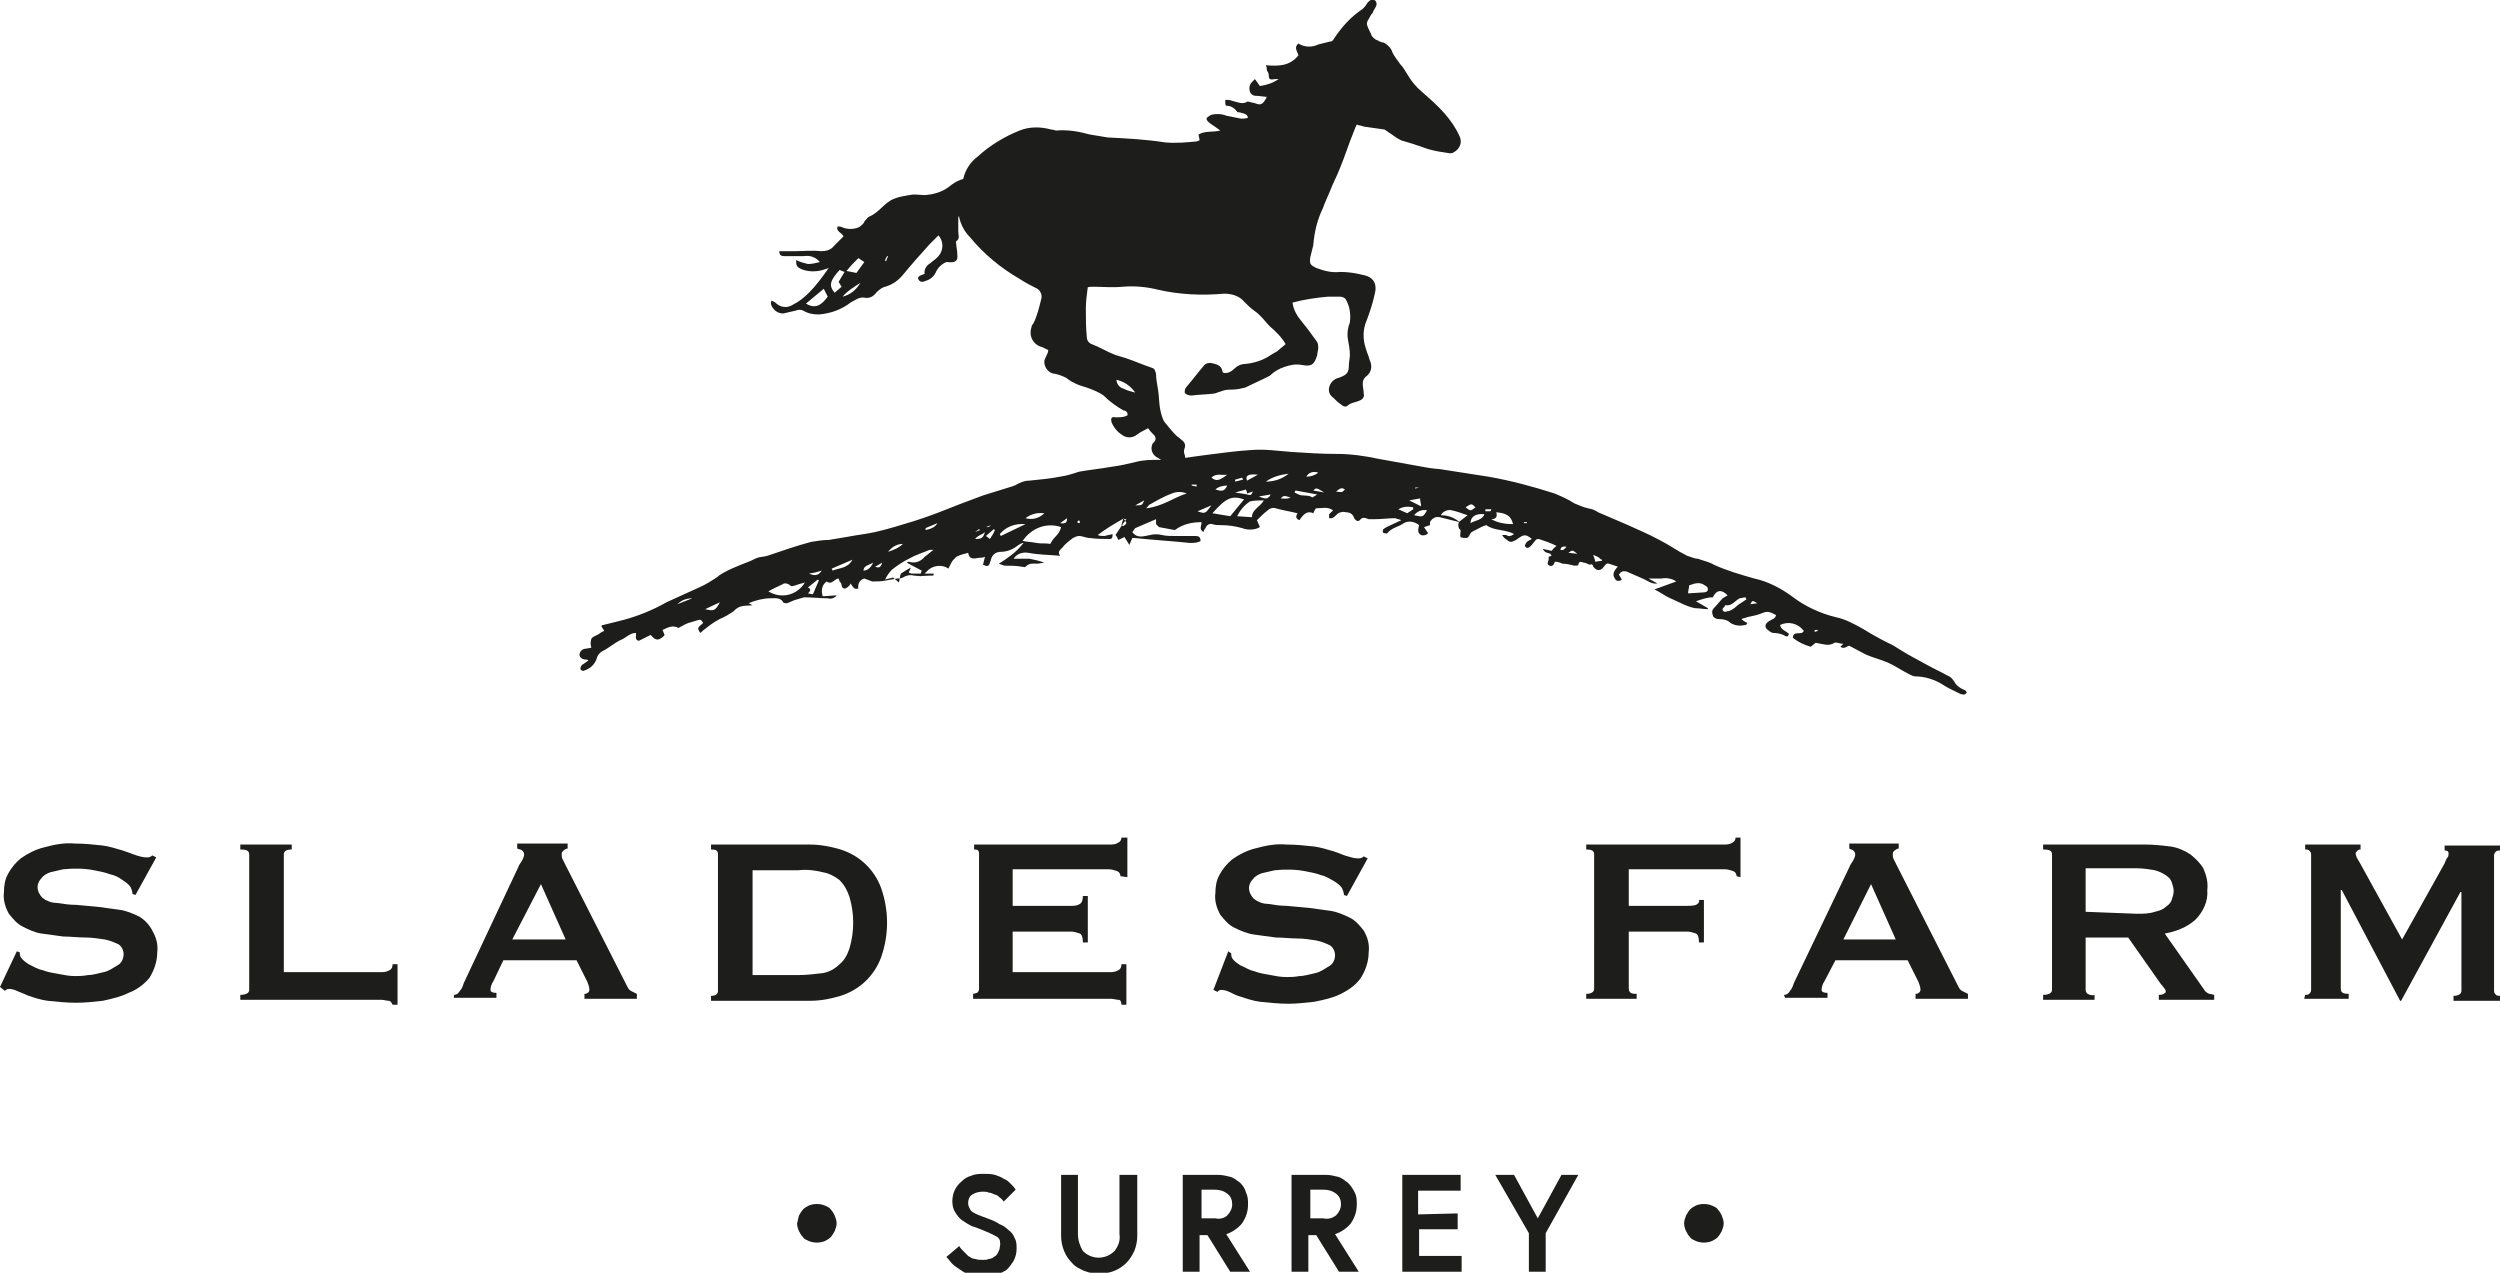 <?xml version="1.0" encoding="UTF-8"?> <!-- Generator: Adobe Illustrator 24.0.1, SVG Export Plug-In . SVG Version: 6.00 Build 0) --> <svg xmlns="http://www.w3.org/2000/svg" xmlns:xlink="http://www.w3.org/1999/xlink" id="Layer_1" x="0px" y="0px" viewBox="0 0 252.8 128.7" style="enable-background:new 0 0 252.8 128.7;" xml:space="preserve"> <style type="text/css"> .st0{fill:#1D1D1B;} </style> <title>logo-reversed</title> <path class="st0" d="M80.8,122.9c0.1-0.2,0.3-0.5,0.4-0.6c0.2-0.2,0.4-0.3,0.6-0.4c0.5-0.2,1.1-0.2,1.6,0c0.2,0.1,0.5,0.2,0.6,0.4 c0.2,0.2,0.3,0.4,0.4,0.6c0.1,0.3,0.2,0.5,0.2,0.8c0,0.3-0.1,0.5-0.2,0.8c-0.1,0.2-0.3,0.5-0.4,0.6c-0.2,0.2-0.4,0.3-0.6,0.4 c-0.5,0.2-1.1,0.2-1.6,0c-0.2-0.1-0.5-0.2-0.6-0.4c-0.2-0.2-0.3-0.4-0.4-0.6c-0.1-0.2-0.2-0.5-0.2-0.8 C80.7,123.4,80.7,123.2,80.8,122.9z"></path> <path class="st0" d="M101.1,125.4c-0.1-0.2-0.2-0.3-0.4-0.4c-0.2-0.1-0.4-0.2-0.6-0.3l-0.7-0.3c-0.3-0.1-0.7-0.3-1.1-0.4 c-0.4-0.2-0.7-0.4-1-0.6c-0.3-0.2-0.5-0.5-0.7-0.8c-0.2-0.3-0.3-0.7-0.3-1.1c0-0.8,0.3-1.5,0.9-2c0.3-0.3,0.6-0.5,1-0.6 c0.4-0.2,0.9-0.2,1.3-0.2c0.4,0,0.7,0,1.1,0.1c0.3,0.1,0.6,0.2,0.9,0.4c0.3,0.1,0.5,0.3,0.7,0.5c0.2,0.2,0.4,0.4,0.5,0.6l-1.2,1.2 c-0.1-0.1-0.2-0.3-0.4-0.4c-0.1-0.1-0.3-0.3-0.5-0.3c-0.2-0.1-0.4-0.2-0.6-0.2c-0.2-0.1-0.4-0.1-0.6-0.1c-0.4,0-0.8,0.1-1.1,0.3 c-0.3,0.2-0.4,0.5-0.4,0.9c0,0.2,0.1,0.4,0.2,0.6c0.1,0.2,0.3,0.3,0.5,0.4c0.2,0.1,0.4,0.2,0.7,0.3l0.8,0.3c0.3,0.1,0.7,0.3,1,0.5 c0.3,0.1,0.6,0.3,0.9,0.6c0.3,0.2,0.5,0.5,0.6,0.8c0.2,0.3,0.2,0.7,0.2,1.1c0,0.4-0.1,0.8-0.3,1.2c-0.2,0.3-0.4,0.6-0.7,0.9 c-0.3,0.2-0.7,0.4-1.1,0.5c-0.4,0.1-0.8,0.2-1.3,0.2c-0.4,0-0.9,0-1.3-0.2c-0.4-0.1-0.7-0.3-1-0.5c-0.3-0.2-0.6-0.4-0.8-0.6 c-0.2-0.2-0.4-0.5-0.6-0.7l1.3-1.1c0.1,0.2,0.3,0.4,0.4,0.5c0.2,0.2,0.3,0.3,0.5,0.5c0.2,0.1,0.4,0.3,0.7,0.3 c0.3,0.1,0.5,0.1,0.8,0.1c0.2,0,0.4,0,0.6-0.1c0.2,0,0.4-0.1,0.5-0.2c0.2-0.1,0.3-0.2,0.4-0.4c0.1-0.2,0.2-0.4,0.2-0.6 C101.2,125.8,101.1,125.6,101.1,125.4z"></path> <path class="st0" d="M115,118.8v6.2c0,0.5-0.1,1-0.3,1.5c-0.2,0.4-0.4,0.8-0.8,1.2c-0.3,0.3-0.7,0.6-1.2,0.8c-1,0.4-2.1,0.4-3.1,0 c-0.4-0.2-0.9-0.4-1.2-0.8c-0.3-0.3-0.6-0.7-0.8-1.2c-0.2-0.5-0.3-1-0.3-1.5v-6.2h1.7v6c0,0.6,0.2,1.2,0.5,1.7 c0.9,0.9,2.3,0.9,3.2,0c0.4-0.5,0.6-1.1,0.5-1.7v-6L115,118.8z"></path> <path class="st0" d="M123.1,118.8c0.5,0,0.9,0.1,1.3,0.2c0.4,0.1,0.7,0.4,1,0.6c0.3,0.3,0.5,0.6,0.6,1c0.2,0.4,0.2,0.8,0.2,1.2 c0,0.7-0.2,1.3-0.6,1.9c-0.4,0.5-1,0.9-1.6,1.1l2.4,3.8h-2l-2.3-3.7h-0.8v3.7h-1.7v-9.8L123.1,118.8z M124.1,122.9 c0.3-0.3,0.5-0.7,0.5-1.1c0-0.4-0.1-0.8-0.5-1.1c-0.4-0.3-0.8-0.4-1.3-0.4h-1.3v2.9h1.4C123.3,123.3,123.8,123.2,124.1,122.9z"></path> <path class="st0" d="M134,118.8c0.5,0,0.9,0.1,1.3,0.2c0.4,0.1,0.7,0.4,1,0.6c0.3,0.3,0.5,0.6,0.7,1c0.2,0.4,0.2,0.8,0.2,1.2 c0,0.7-0.2,1.3-0.6,1.9c-0.4,0.5-1,0.9-1.6,1.1l2.4,3.8h-2l-2.3-3.7h-0.8v3.7h-1.7v-9.8L134,118.8z M135.1,122.9 c0.3-0.3,0.5-0.7,0.5-1.1c0-0.4-0.1-0.8-0.5-1.1c-0.4-0.3-0.8-0.4-1.3-0.4h-1.3v2.9h1.3C134.3,123.3,134.7,123.2,135.1,122.9 L135.1,122.9z"></path> <path class="st0" d="M147.4,122.7v1.6h-3.9v2.7h4.3v1.6h-6v-9.8h5.9v1.6h-4.3v2.4L147.4,122.7z"></path> <path class="st0" d="M154.6,128.6v-3.9l-3.4-5.9h1.9l2.4,4.4l2.4-4.4h1.7l-3.3,5.9v3.9L154.6,128.6z"></path> <path class="st0" d="M170.5,122.9c0.1-0.2,0.3-0.5,0.4-0.6c0.2-0.2,0.4-0.3,0.6-0.4c0.5-0.2,1.1-0.2,1.6,0c0.2,0.1,0.5,0.2,0.6,0.4 c0.2,0.2,0.3,0.4,0.4,0.6c0.1,0.3,0.2,0.5,0.2,0.8c0,0.3-0.1,0.5-0.2,0.8c-0.1,0.2-0.3,0.5-0.4,0.6c-0.2,0.2-0.4,0.3-0.6,0.4 c-0.5,0.2-1.1,0.2-1.6,0c-0.2-0.1-0.5-0.2-0.6-0.4c-0.2-0.2-0.3-0.4-0.4-0.6c-0.1-0.2-0.2-0.5-0.2-0.8 C170.3,123.4,170.4,123.2,170.5,122.9z"></path> <path class="st0" d="M1.7,96.2L2,96.3c0,0.2,0,0.3,0.1,0.5c0.2,0.3,0.5,0.5,0.8,0.7c0.4,0.2,0.9,0.5,1.4,0.6 c0.5,0.2,1.1,0.3,1.7,0.4c0.5,0.1,1,0.2,1.6,0.2c0.3,0,0.8,0,1.3-0.1c0.5,0,1.1-0.2,1.6-0.3c0.5-0.1,0.9-0.4,1.4-0.7 c0.4-0.2,0.6-0.7,0.6-1.1c0-0.4-0.2-0.8-0.5-1c-0.4-0.2-0.9-0.4-1.4-0.5c-0.7-0.1-1.3-0.2-2-0.2c-0.7,0-1.5-0.1-2.2-0.1 c-0.8-0.1-1.5-0.2-2.2-0.3c-0.7-0.1-1.3-0.4-1.9-0.7c-0.6-0.3-1-0.8-1.4-1.3c-0.4-0.7-0.6-1.5-0.5-2.2c0-0.6,0.1-1.3,0.4-1.8 c0.3-0.6,0.8-1.2,1.3-1.6c0.7-0.5,1.5-0.9,2.3-1.1c1.1-0.3,2.1-0.5,3.2-0.4c0.9,0,1.9,0.1,2.8,0.2c0.7,0.1,1.3,0.3,2,0.5 c0.6,0.2,1.1,0.4,1.4,0.5c0.3,0.1,0.7,0.2,1,0.2c0.2,0,0.4,0,0.6-0.2l0.4,0.2l-2.1,3.8l-0.3-0.1c0-0.2-0.1-0.5-0.2-0.7 c-0.2-0.3-0.5-0.5-0.8-0.7c-0.4-0.3-0.8-0.5-1.3-0.6c-0.5-0.2-1.1-0.3-1.6-0.4c-1-0.2-2.1-0.2-3.1-0.1c-0.4,0.1-0.9,0.2-1.3,0.3 c-0.3,0.1-0.7,0.3-0.9,0.6c-0.2,0.2-0.4,0.5-0.4,0.9c0,0.4,0.2,0.8,0.5,1.1c0.4,0.3,0.9,0.5,1.4,0.5c0.7,0.1,1.3,0.2,2,0.2l2.2,0.2 c0.7,0.1,1.5,0.2,2.2,0.3c0.7,0.1,1.4,0.4,2,0.7c0.5,0.3,1,0.8,1.3,1.4c0.4,0.7,0.6,1.4,0.5,2.2c0,0.9-0.3,1.8-0.8,2.6 c-0.6,0.7-1.3,1.2-2.1,1.5c-0.8,0.4-1.7,0.6-2.6,0.8c-0.9,0.1-1.8,0.2-2.7,0.2c-1,0-1.9-0.1-2.9-0.2c-0.7-0.1-1.3-0.3-1.9-0.5 c-0.5-0.2-0.9-0.4-1.2-0.5c-0.2-0.1-0.5-0.2-0.8-0.2c-0.2,0-0.3,0.1-0.4,0.2L0,99.8L1.7,96.2z"></path> <path class="st0" d="M39.3,101.2c-0.2,0-0.5-0.1-0.7-0.1H24.3v-0.5c0.6,0,0.9-0.2,0.9-0.5V86.4c0-0.4-0.3-0.5-0.9-0.5v-0.5h5.2v0.5 c-0.6,0-0.8,0.2-0.8,0.5v11.9h10c0.3,0,0.5-0.1,0.7-0.2c0.2-0.1,0.3-0.3,0.3-0.6h0.5v4.1h-0.5C39.6,101.4,39.5,101.2,39.3,101.2z"></path> <path class="st0" d="M45.9,100.6c0.3,0,0.5-0.2,0.6-0.4c0.2-0.2,0.3-0.5,0.4-0.8l5.5-11.7c0.1-0.3,0.3-0.5,0.4-0.7 c0.1-0.2,0.2-0.4,0.2-0.6c0-0.2-0.1-0.3-0.2-0.4c-0.1-0.1-0.3-0.1-0.5-0.2v-0.5h5.1v0.5c-0.1,0-0.3,0.1-0.4,0.2 c-0.2,0.1-0.2,0.3-0.2,0.4c0,0.2,0,0.3,0.1,0.5c0.1,0.2,0.2,0.4,0.3,0.6l6.2,12.2c0.1,0.2,0.2,0.4,0.4,0.5c0.2,0.1,0.4,0.2,0.6,0.3 v0.5h-5.3v-0.5c0.1,0,0.2,0,0.3-0.1c0.1,0,0.2-0.2,0.2-0.3c0-0.3-0.1-0.5-0.2-0.8l-1.1-2.2h-7.4l-1,2.1c-0.2,0.3-0.3,0.6-0.3,0.9 c0,0.2,0.2,0.3,0.6,0.3v0.5h-4.3V100.6z M57.2,95l-2.5-5.6L51.8,95H57.2z"></path> <path class="st0" d="M81.9,85.4c1,0,2.1,0.2,3.1,0.5c1.9,0.6,3.4,2,4.1,3.9c0.8,2.3,0.8,4.7,0,7c-0.7,1.9-2.2,3.3-4.1,3.9 c-1,0.3-2,0.5-3.1,0.5h-10v-0.5c0.5,0,0.7-0.2,0.7-0.5V86.4c0-0.4-0.2-0.5-0.7-0.5v-0.5H81.9z M80.7,98.6c0.8,0,1.7-0.1,2.5-0.2 c0.6-0.1,1.2-0.4,1.7-0.9c0.5-0.4,0.8-1,1-1.6c0.5-1.7,0.5-3.5,0-5.2c-0.2-0.6-0.5-1.2-1-1.7c-0.5-0.4-1.1-0.7-1.7-0.8 c-0.8-0.2-1.6-0.3-2.5-0.2h-4.6v10.6H80.7z"></path> <path class="st0" d="M113.3,88.6c0-0.2-0.1-0.4-0.3-0.5c-0.3-0.1-0.6-0.2-0.9-0.2h-9.7v3.7h5.9c0.3,0,0.6,0,0.9-0.2 c0.2-0.1,0.3-0.4,0.3-0.8h0.5v4.7h-0.5c0-0.5-0.1-0.8-0.3-0.9c-0.3-0.1-0.6-0.2-0.9-0.2h-5.9v4.1h10c0.3,0,0.5-0.1,0.7-0.2 c0.2-0.1,0.3-0.3,0.3-0.6h0.5v4.1h-0.5c0-0.3-0.1-0.5-0.3-0.5c-0.2,0-0.5-0.1-0.7-0.1h-14v-0.5c0.1,0,0.3-0.1,0.4-0.1 c0.1-0.1,0.2-0.2,0.2-0.4V86.4c0-0.2,0-0.3-0.1-0.4c-0.1-0.1-0.2-0.1-0.4-0.1v-0.5h13.7c0.3,0,0.6,0,0.9-0.2 c0.2-0.1,0.3-0.3,0.3-0.5h0.6v4L113.3,88.6z"></path> <path class="st0" d="M124.2,96.2l0.3,0.2c0,0.2,0,0.3,0.1,0.5c0.2,0.3,0.5,0.5,0.8,0.7c0.5,0.2,0.9,0.5,1.4,0.6 c0.5,0.2,1.1,0.3,1.7,0.4c0.5,0.1,1,0.2,1.6,0.2c0.3,0,0.8,0,1.3-0.1c0.5,0,1.1-0.2,1.6-0.3c0.5-0.1,0.9-0.4,1.4-0.7 c0.4-0.2,0.6-0.7,0.6-1.1c0-0.4-0.2-0.8-0.5-1c-0.4-0.2-0.9-0.4-1.4-0.5c-0.6-0.1-1.3-0.2-1.9-0.2c-0.7,0-1.5-0.1-2.2-0.1 c-0.8-0.1-1.5-0.2-2.2-0.3c-0.7-0.1-1.4-0.4-2-0.7c-0.6-0.3-1-0.8-1.4-1.3c-0.4-0.7-0.6-1.5-0.5-2.2c0-0.6,0.1-1.3,0.4-1.8 c0.3-0.6,0.8-1.2,1.3-1.6c0.7-0.5,1.5-0.9,2.3-1.1c1.1-0.3,2.1-0.5,3.2-0.4c0.9,0,1.9,0.1,2.8,0.2c0.7,0.1,1.3,0.3,2,0.5 c0.6,0.2,1,0.4,1.4,0.5c0.3,0.1,0.7,0.2,1,0.2c0.2,0,0.4,0,0.6-0.2l0.4,0.2l-2.1,3.8l-0.3-0.1c0-0.2-0.1-0.5-0.2-0.7 c-0.2-0.3-0.5-0.5-0.8-0.7c-0.4-0.2-0.8-0.5-1.3-0.6c-0.5-0.2-1.1-0.3-1.6-0.4c-1-0.2-2.1-0.2-3.1-0.1c-0.4,0.1-0.9,0.2-1.3,0.3 c-0.3,0.1-0.7,0.3-0.9,0.6c-0.2,0.2-0.4,0.5-0.4,0.9c0,0.4,0.2,0.8,0.5,1.1c0.4,0.3,0.9,0.5,1.4,0.5c0.6,0.1,1.3,0.2,1.9,0.2 l2.2,0.2c0.7,0.1,1.5,0.2,2.2,0.3c0.7,0.1,1.4,0.4,2,0.7c0.6,0.3,1,0.8,1.4,1.3c0.4,0.7,0.6,1.4,0.5,2.2c0,0.9-0.3,1.8-0.8,2.6 c-0.5,0.7-1.2,1.2-2,1.6c-0.8,0.4-1.7,0.6-2.7,0.8c-0.9,0.1-1.8,0.2-2.6,0.2c-1,0-1.9-0.1-2.9-0.2c-0.7-0.1-1.3-0.3-1.9-0.5 c-0.4-0.1-0.8-0.3-1.2-0.5c-0.2-0.1-0.5-0.2-0.8-0.2c-0.2,0-0.3,0.1-0.4,0.2l-0.4-0.2L124.2,96.2z"></path> <path class="st0" d="M175.6,88.6c0-0.2-0.1-0.4-0.3-0.5c-0.3-0.1-0.6-0.2-0.9-0.2h-9.7v3.7h5.9c0.3,0,0.6,0,0.9-0.1 c0.2-0.1,0.4-0.3,0.3-0.5h0.5v4.3h-0.5c0-0.5-0.1-0.8-0.3-0.9c-0.3-0.1-0.6-0.2-0.9-0.2h-5.9v5.8c0,0.2,0.1,0.3,0.2,0.4 c0.2,0.1,0.4,0.1,0.6,0.1v0.5h-5.1v-0.5c0.5,0,0.8-0.2,0.8-0.5V86.4c0-0.4-0.3-0.5-0.8-0.5v-0.5h13.9c0.3,0,0.6,0,0.9-0.2 c0.2-0.1,0.3-0.3,0.3-0.5h0.5v4L175.6,88.6z"></path> <path class="st0" d="M180.4,100.6c0.3,0,0.5-0.2,0.6-0.4c0.2-0.2,0.3-0.5,0.4-0.8l5.6-11.7c0.1-0.3,0.3-0.5,0.4-0.7 c0.1-0.2,0.2-0.4,0.2-0.6c0-0.2-0.1-0.3-0.2-0.4c-0.1-0.1-0.3-0.1-0.4-0.2v-0.5h5v0.5c-0.1,0-0.3,0.1-0.4,0.2 c-0.2,0.1-0.2,0.3-0.2,0.4c0,0.2,0,0.3,0.1,0.5c0.1,0.2,0.2,0.4,0.3,0.6l6.2,12.2c0.1,0.2,0.2,0.4,0.4,0.5c0.2,0.1,0.4,0.2,0.6,0.3 v0.5h-5.3v-0.5c0.1,0,0.2,0,0.3-0.1c0.1,0,0.2-0.2,0.2-0.3c0-0.3-0.1-0.5-0.2-0.8l-1.1-2.2h-7.3l-1.1,2.1c-0.2,0.3-0.3,0.6-0.3,0.9 c0,0.2,0.2,0.3,0.6,0.3v0.5h-4.3L180.4,100.6z M191.7,95l-2.5-5.6l-2.8,5.6H191.7z"></path> <path class="st0" d="M216.9,85.4c0.9,0,1.8,0.1,2.6,0.2c0.7,0.1,1.4,0.4,2,0.8c0.5,0.4,1,0.9,1.3,1.4c0.3,0.7,0.5,1.4,0.4,2.2 c0.1,1.1-0.4,2.2-1.2,3c-0.9,0.8-2,1.2-3.1,1.4l4,5.7c0.1,0.2,0.3,0.3,0.5,0.4c0.2,0,0.4,0.1,0.5,0.1v0.5h-5.6v-0.5 c0.2,0,0.3,0,0.5-0.1c0.1-0.1,0.2-0.1,0.2-0.2c0-0.1,0-0.2-0.1-0.3c-0.1-0.1-0.2-0.3-0.4-0.5l-3.3-4.7h-4.3v5.3 c0,0.2,0.1,0.3,0.2,0.4c0.2,0.1,0.5,0.2,0.7,0.1v0.5h-5.2v-0.5c0.6,0,0.9-0.2,0.9-0.5V86.4c0-0.4-0.3-0.5-0.9-0.5v-0.5H216.9z M216.1,92.4c0.6,0,1.2,0,1.8-0.2c0.4-0.1,0.8-0.2,1.1-0.5c0.3-0.2,0.5-0.4,0.6-0.7c0.1-0.3,0.2-0.6,0.2-0.9c0-0.3-0.1-0.6-0.2-0.9 c-0.1-0.3-0.3-0.5-0.6-0.7c-0.3-0.2-0.7-0.4-1.1-0.5c-0.6-0.1-1.2-0.2-1.8-0.2h-5.2v4.4L216.1,92.4z"></path> <path class="st0" d="M233.1,100.6c0.2,0,0.3,0,0.4-0.1c0.1-0.1,0.2-0.2,0.2-0.4V86.4c0-0.2-0.1-0.3-0.2-0.4 c-0.1-0.1-0.3-0.1-0.4-0.1v-0.5h5.6v0.5c-0.1,0-0.2,0-0.3,0.1c-0.1,0.1-0.2,0.2-0.2,0.3c0,0.1,0.1,0.3,0.1,0.4l0.3,0.5l4.3,7.8 l4.3-7.7c0.1-0.3,0.2-0.5,0.3-0.6c0.1-0.1,0.1-0.3,0.1-0.4c0-0.2-0.1-0.3-0.4-0.3v-0.5h5.6v0.5c-0.1,0-0.3,0-0.4,0.1 c-0.1,0.1-0.2,0.2-0.2,0.4v13.7c0,0.2,0.1,0.3,0.2,0.4c0.1,0.1,0.3,0.1,0.4,0.1v0.5h-4.7v-0.5c0.5,0,0.8-0.2,0.8-0.5v-10h-0.1l-6,11 h-0.1L236.8,90h-0.1v10c0,0.4,0.3,0.5,0.8,0.5v0.5h-4.5L233.1,100.6z"></path> <path class="st0" d="M110,29c-0.1,0.8-0.2,1.5-0.2,2.2c0,1,0,1.9,0.1,2.9c0,0.3,0.2,0.6,0.5,0.7c0.8,0.3,1.6,0.8,2.4,1.1 c0.3,0.1,0.7,0.2,1,0.3c0.9,0.3,1.8,0.7,2.7,1c0.3,0.1,0.3,0.3,0.4,0.6c0,0.5,0.1,1,0.2,1.6s0.1,1.3,0.2,1.9 c0.1,0.5,0.2,0.9,0.4,1.3c0.4,0.5,0.8,1,1.2,1.4c0.2,0.2,0.4,0.3,0.6,0.5c0.3,0.2,0.4,0.5,0.3,0.8c-0.1,0.2-0.1,0.5,0,0.7 c0.1,0.3,0,0.6-0.2,0.7c-0.4,0.4-1.1,0.5-1.6,0.2l-0.9-0.6c-0.5-0.2-0.8-0.8-0.6-1.3c0-0.1,0.1-0.2,0.2-0.3c0.2-0.2,0.2-0.5,0-0.7 c-0.2-0.2-0.4-0.4-0.6-0.7c-0.4,0.2-0.8,0.4-1.2,0.7c-0.4,0.3-1,0.3-1.4,0c-0.5-0.3-0.9-0.8-1.1-1.3c-0.1-0.4,0-0.6,0.4-0.5 c0.4,0,0.9,0,1.2-0.2c0.1-0.3-0.2-0.5-0.4-0.5c-0.7-0.4-1.4-0.9-2-1.5c-0.4-0.3-0.9-0.5-1.4-0.7c-0.5-0.2-1.1-0.3-1.6-0.6 c-0.3-0.1-0.5-0.3-0.8-0.5c-0.4-0.2-0.7-0.3-1.1-0.4c-0.6,0-1.1-0.6-1.1-1.2c0-0.2,0.1-0.4,0.2-0.6c0.1-0.2,0.2-0.4,0.2-0.6 c-0.2-0.1-0.4-0.2-0.6-0.3c-0.9-0.2-1.4-1.1-1.1-2c0-0.1,0.1-0.3,0.2-0.4c0.4-0.8,0.6-1.7,0.8-2.5c0.1-0.4-0.1-0.8-0.4-1 c-0.6-0.3-1.2-0.6-1.8-1c-1.9-1.1-3.6-2.5-5-4.2c-0.7-0.7-1.1-1.6-1.2-2.6C97,21.7,97,21.8,96.9,22c0,0.5,0,0.9,0,1.4 c0,0.4,0.2,0.7-0.2,1c-0.1,0,0,0.2,0,0.3c0,0.3,0.1,0.6,0.1,1c0.1,0.7-0.2,0.9-1,0.8h-0.1c-0.5,0.2-0.9,0.6-1.1,1.1 c-0.2,0.4-0.6,0.7-1,0.8c-0.2,0.1-0.5,0.2-0.7-0.1s0.1-0.4,0.3-0.5c0.1,0,0.2-0.1,0.3-0.1c-0.1-0.4,0.2-0.9,0.6-1.1 c0.2-0.2,0.4-0.3,0.6-0.5c0.7-0.6,0.8-1.6,0.2-2.3c-0.3,0.3-0.6,0.6-0.9,0.9c-0.9,1-1.8,2-2.7,3.1c-0.5,0.6-1.1,1-1.8,1.2 c-0.4,0.1-0.7,0.4-0.9,0.6c-0.3,0.4-0.7,0.6-1.2,0.5c-0.5-0.1-1,0.3-1.4,0.5c-0.9,0.7-2,1.1-3.2,1.2c-0.6,0-1.1-0.1-1.6-0.4 c-0.2-0.1-0.5-0.1-0.7,0c-0.4,0.1-0.9,0.2-1.3,0.3c-0.4,0-0.8-0.2-1-0.5c-0.2-0.2-0.3-0.5-0.2-0.8c0.2,0.1,0.3,0.1,0.4,0.2 c0.5,0.5,1.2,0.6,1.8,0.2c0.6-0.3,1.1-0.7,1.6-1.2c0.7-0.7,1.3-1.5,2-2.5l-0.6,0.2c-0.7,0.2-1.5,0.2-2.2-0.1 c-0.4-0.2-0.5-0.3-0.5-0.9c0.4,0.2,0.8,0.3,1.2,0.4c0.4,0,0.8-0.1,1.2-0.2c-0.4-0.5-1-0.7-1.6-0.6c-0.7,0-1.3,0-1.9,0 c-0.3,0-0.6,0-0.6-0.5h1.6c0.8,0,1.7-0.1,2.6,0c0.5,0,1-0.1,1.3-0.5c0.3-0.3,0.7-0.7,1-1c-0.2-0.4-0.8-0.5-0.6-1 c0.2,0,0.3,0,0.5,0.1c0.5,0.2,1.1,0.2,1.6,0c0.2-0.1,0.3-0.2,0.4-0.3c0.1-0.1,0.2-0.2,0.2-0.3c0.2-0.2,0.3-0.4,0.5-0.5 c1-0.4,1.5-1.4,2.5-1.8c0.5-0.2,1.1-0.3,1.7-0.4c0.6-0.1,1.2,0.1,1.7,0c0.9-0.1,1.7-0.4,2.4-1c0.4-0.3,0.8-0.5,1.2-0.6 c0.2-0.9,0.7-1.7,1.5-2.3c1.2-1.1,2.7-2,4.2-2.6c1-0.4,2.1-0.4,3.2-0.1c0.2,0,0.4,0.1,0.5,0.1c1.2-0.1,2.3,0.1,3.4,0.4 c0.6,0.1,1.2,0.2,1.8,0.3c2,0.1,3.9,0.2,5.8,0.5c1.1,0.1,2.2,0,3.2-0.1c0.1,0,0.2-0.1,0.3-0.1c0-0.2-0.1-0.4-0.1-0.6 c0.7-0.4,1.4-0.2,2.2-0.4c-0.4-0.3-0.7-0.5-1-0.7s-0.4-0.4-0.4-0.5s0.3-0.3,0.5-0.4c0.5-0.1,1-0.1,1.5,0.1c0.5,0.1,1,0.2,1.5,0.3 c0.2,0,0.5,0,0.7-0.1c-0.1-0.4-0.4-0.4-0.7-0.5s-0.4,0-0.4-0.1c-0.2-0.3-0.6-0.6-1-0.6c-0.2,0-0.2-0.1-0.2-0.6c0.2,0,0.5,0,0.7,0.1 c0.5,0.1,1,0.4,1.5,0.1c0.1-0.1,0.4,0.1,0.7,0.1c0.7,0.3,0.9,0.2,1.3-0.6l-0.9-0.1c-0.3,0-0.6,0-0.8-0.4c-0.1-0.3-0.1-0.7,0.2-1 c0.1-0.1,0.2-0.2,0.3-0.3l0.5,0.7c0.7-0.1,1.3-0.3,1.9-0.7c-0.1,0-0.3,0-0.4,0c-0.5,0.1-0.6,0-0.6-0.4c0-0.2-0.1-0.3-0.2-0.5 c0-0.2,0-0.3-0.1-0.5c1.3,0.1,2.4,0.1,3.3-1c-0.1-0.4-0.5-0.8,0-1.2c0.6,0.4,1.4,0.4,2,0.1c0.4-0.1,0.8-0.2,1.2-0.3 c0.2,0,0.3-0.1,0.4-0.3c0.8-1.2,1.7-2.2,2.9-3c0.1-0.1,0.3-0.3,0.4-0.5c0.1-0.2,0.3-0.3,0.4-0.4c0.2-0.1,0.4,0,0.5,0.1 c0.1,0.1,0.1,0.3,0.1,0.4c-0.1,0.3-0.3,0.5-0.4,0.8c-0.2,0.2-0.3,0.5-0.5,0.8c-0.1,0.2-0.1,0.4,0,0.6c0.1,0.3,0.3,0.6,0.4,0.9 c0.1,0.2,0.3,0.3,0.4,0.4c0.3,0.1,0.5,0.3,0.8,0.3c0.4,0.2,0.8,0.6,0.9,1c0.2,0.4,0.5,0.8,0.8,1.2c0.3,0.3,0.5,0.7,0.7,1 c0.4,0.7,0.9,1.3,1.5,1.8c0.8,0.7,1.6,1.4,2.3,2.2c0.6,0.7,1.1,1.4,1.5,2.3c0.3,0.6,0,1.3-0.6,1.6c-0.1,0.1-0.3,0.1-0.4,0.1 c-0.7-0.1-1.4-0.2-2.1-0.4c-0.4-0.1-0.8-0.3-1.2-0.4c-0.5-0.2-1-0.3-1.6-0.5c-0.4-0.2-0.7-0.4-1.1-0.7c-0.2-0.1-0.4-0.3-0.6-0.4 c-0.7-0.1-1.4-0.2-2.1-0.3c-0.2-0.1-0.5-0.1-0.7-0.2c-0.1,0.2-0.2,0.4-0.3,0.7c-0.5,1.2-0.9,2.5-1.4,3.7c-0.3,0.8-0.7,1.5-1,2.3 c-0.2,0.5-0.4,0.9-0.6,1.4c0,0.1-0.1,0.2-0.1,0.3c-0.6,1.2-0.9,2.5-1,3.8c-0.1,0.4-0.2,0.8-0.3,1.2c-0.1,0.7,0,0.8,0.6,1.1 c0.8,0.3,1.6,0.5,2.4,0.4c0.8,0,1.5,0.1,2.3,0.3c1.1,0.2,1.5,0.9,1.2,2c-0.2,0.9-0.5,1.8-0.8,2.6c-0.4,0.9-0.4,1.9-0.1,2.8 c0.1,0.4,0.3,0.8,0.4,1.2c0.3,0.6,0.2,1.3-0.4,1.7c-0.2,0.2-0.3,0.4-0.3,0.7c0,0.3,0.1,0.7,0.1,1c0.1,0.3-0.1,0.6-0.4,0.7 c0,0,0,0,0,0c-0.4,0.2-0.9,0.2-1.2,0.5c-0.2,0.2-0.5,0.1-0.7-0.1c-0.3-0.2-0.5-0.4-0.8-0.7c-0.3-0.2-0.5-0.6-0.4-1 c0.1-0.5,0.5-0.9,1-1c0.8-0.3,1-0.5,1-1.3c0-0.3,0.1-0.7,0.1-1c0-0.5-0.1-1.1-0.2-1.6c-0.1-0.6,0-1.2,0.2-1.7c0.1-0.8,0-1.6-0.4-2.3 c-0.1-0.2-0.4-0.3-0.6-0.3c-0.4,0-0.8,0-1.2,0c-1.2,0.1-2.5,0.3-3.6,0.6c0.1,0.8,0.5,1.4,1,2c0.5,0.6,1,1.3,1.5,2 c0.1,0.2,0.1,0.4,0.1,0.6c0,0.2-0.1,0.5-0.1,0.7c-0.3,1-0.6,1.2-1.6,1c-0.6-0.1-1.1,0-1.7,0.2c-0.6,0.2-1.1,0.5-1.5,0.9 c-0.2,0.1-0.4,0.2-0.6,0.3c-0.6,0.3-1.3,0.6-1.9,0.9c-0.4,0.1-0.9,0.2-1.3,0.2c-0.3,0-0.6,0-0.9,0.1c-0.3,0.1-0.6,0.2-0.9,0.3 c-0.8,0.1-1.6,0.1-2.3,0.2c-0.3,0-0.6-0.1-0.7-0.3c0-0.2,0-0.4,0.2-0.6c0.6-0.7,1.2-1.5,1.8-2.2c0.1-0.1,0.3-0.2,0.6-0.2 c0.5,0.1,1.1,0.2,1.2,0.8c0,0.1,0.1,0.2,0.1,0.2c0.4,0.1,0.8-0.1,1.1-0.4c0.3-0.3,0.7-0.5,1.2-0.5c0.9-0.1,1.8-0.4,2.5-0.9 c0.3-0.2,0.6-0.3,0.8-0.5c0.2-0.2,0.5-0.4,0.7-0.6c-0.4-0.7-1-1.3-1.6-1.8c-0.3-0.3-0.6-0.7-0.9-1c-0.3-0.3-0.4-0.4-0.7-0.6 s-0.7-0.6-1-0.9c-0.5-0.6-1.3-0.8-2-0.8c-2.3,0.2-4.5,0.1-6.7-0.4c-1.2-0.3-2.4-0.4-3.6-0.3c-1,0.1-2,0-3,0c-0.2,0-0.4,0-0.6,0.1 M83.7,30l-0.4-0.8l-1.8,1.5C82.5,31.3,83.1,30.8,83.7,30 M84.9,27.3c-1,1.1-1.1,1.6-0.5,2.3l0.7-0.6l-0.3-0.5 c0.2-0.3,0.4-0.7,0.6-1L84.9,27.3 M86.8,26.1c-0.4,0.4-0.8,0.8-1.2,1.3l1,0.2l0.8-1.1L86.8,26.1 M112.9,38.4c0,0.4,0.3,0.8,0.7,0.9 c0.4,0.2,0.8,0.3,1.2,0.4C114.3,39,113.7,38.6,112.9,38.4 M85.2,30c0.8-0.2,1.4-0.7,1.8-1.4C86.4,29,85.7,29.4,85.2,30 M89.8,25.9 h-0.1c-0.1,0.2-0.2,0.3-0.2,0.5l0.1,0L89.8,25.9"></path> <path class="st0" d="M74.2,61.8c-0.3,0.2-0.6,0.4-1,0.6c-0.7,0.3-1.3,0.7-1.9,1.2c-0.2,0.1-0.3,0.3-0.5,0.4c-0.3-0.5-0.3-0.5,0.3-1 c-0.1-0.2-0.2-0.4-0.5-0.3s-0.7,0.2-1,0.3s-0.6,0.3-1,0.5c-0.5-0.3-1-0.1-1.6,0.2c0.1,0.2,0.1,0.3,0.2,0.5c0,0.1-0.2,0.2-0.3,0.3 c-0.4,0.3-0.7,0.2-1.1-0.3l-1.2,0.6c-0.5-0.1-0.2-0.6-0.3-0.8c-0.6,0-1,0.5-1.5,0.7s-1.2,0.8-1.8,1.1c-0.4,0.2-0.6,0.5-0.7,0.9 c-0.2,0.5-0.6,0.9-1.2,1.1c-0.1,0.1-0.3,0-0.4-0.1c0,0,0-0.1,0-0.1c0-0.2,0.1-0.3,0.2-0.4c0.2-0.1,0.4-0.3,0.6-0.4 c-0.1-0.1-0.1-0.1-0.2-0.1c-0.4,0-0.7-0.2-0.7-0.5c0-0.3,0.3-0.6,0.6-0.6l0.6-0.1c-0.1-0.3-0.1-0.6,0-0.9c0.1-0.2,0.4-0.3,0.6-0.4 s0.4-0.3,0.7-0.4c-0.1-0.2-0.2-0.3-0.3-0.5c0.1-0.1,0.1-0.1,0.2-0.1l2-0.5c1.5-0.4,3-1,4.4-1.8c1.1-0.5,2.2-1,3.3-1.5 c0.7-0.3,1.3-0.7,1.9-1.1c0,0,0.1-0.1,0.1-0.1c0.9-0.6,2-1,3-1.4c0.3-0.1,0.6-0.3,0.9-0.4s0.7-0.1,1-0.2c1.5-0.5,2.9-1,4.4-1.4 c0.6-0.1,1.2-0.2,1.8-0.2c0.6-0.1,1.2-0.2,1.8-0.3c1-0.2,2-0.3,2.9-0.5c1.3-0.3,2.6-0.7,3.9-1.1c1.6-0.5,3.1-1.1,4.6-1.7 c0.8-0.3,1.6-0.6,2.4-0.9c1-0.3,1.9-0.6,2.9-0.9c0.1,0,0.2-0.1,0.3-0.1c0.5-0.3,1-0.5,1.5-0.5c1-0.1,2.1-0.2,3.1-0.4 c0.7-0.1,1.3-0.3,1.9-0.5c1.1-0.2,2.2-0.3,3.3-0.5c0.8-0.1,1.7-0.3,2.5-0.5c0.8-0.2,1.5-0.2,2.3-0.2c1.6,0,3.2-0.3,4.8-0.5 s3-0.4,4.6-0.5c1.3-0.1,2.7,0.1,4,0.2c1.5,0.1,3,0.2,4.6,0.2c1.4,0,2.8,0.2,4.2,0.5l5,0.9c0.5,0.1,1.1,0.1,1.6,0.2l4.5,0.7 c2.3,0.4,4.5,1,6.7,1.7c0.7,0.3,1.4,0.6,2,1c0.5,0.2,0.9,0.4,1.4,0.5s0.7,0.2,1,0.4c0.9,0.4,1.9,0.8,2.8,1.2c1.1,0.5,2.3,1,3.4,1.6 c1,0.5,1.8,1.1,2.8,1.6c0.4,0.1,0.7,0.3,1.1,0.3c0.5,0.2,1.1,0.3,1.6,0.6c1.3,0.6,2.7,1,4.1,1.4c1.4,0.3,2.7,1,3.8,1.8 c1.3,1,2.8,1.7,4.4,2.1c1,0.2,1.9,0.7,2.8,1.2c0.8,0.5,1.7,1,2.5,1.4c0.5,0.2,0.9,0.5,1.4,0.8c0.8,0.5,1.6,0.9,2.5,1.4 c0.7,0.4,1.4,0.7,2.1,1.1c0.3,0.1,0.5,0.3,0.7,0.6c0.2,0.4,0.6,0.7,1.1,0.9c0.1,0,0.1,0.2,0.2,0.2c-0.1,0.2-0.3,0.3-0.5,0.2 c0,0,0,0-0.1,0c-0.6-0.3-1.3-0.6-1.9-1c-0.8-0.5-1.8-0.8-2.7-0.8c-0.2,0-0.4-0.1-0.6-0.2c-0.8-0.4-1.5-0.9-2.2-1.2s-1.5-0.5-2.2-0.8 c-0.6-0.3-1.1-0.6-1.7-0.9c-0.2,0-0.5,0.4-0.9,0.1l0.3-0.3c-0.4,0-0.7-0.2-0.9-0.1c-0.6,0.4-1.2,0.1-1.9,0l-0.5,0.4 c-0.7-0.2-1.3-0.5-1.8-0.9c0-0.8,0.9-0.2,1.1-0.7c-0.6-0.8-1.6-1-2.4-0.6c0.1,0.5,0.6,0.6,0.9,0.9c-0.1,0.3-0.2,0.3-0.4,0.2 c-0.3-0.2-0.8-0.3-1.2-0.3c-0.1,0-0.3-0.1-0.4-0.2c-0.5-0.3-0.5-0.7,0-1c0.3-0.2,0.6-0.2,0.7-0.6c-0.4-0.2-0.8-0.5-1.4-0.2 c-0.5,0.2-1,0.3-1.5,0.4c-0.2,0.1-0.4,0.1-0.6,0.2c0.2,0.2,0.4,0.3,0.6,0.4c-0.1,0.1-0.1,0.2-0.2,0.2c-0.5,0.1-1,0.1-1.5-0.2 c-0.3-0.3-0.7-0.4-1.2-0.4c-0.3,0-0.6-0.2-0.6-0.4c-0.1-0.2-0.1-0.5,0.1-0.7c0.3-0.3,0.6-0.7,0.9-1c0.2-0.1,0.3-0.2,0.5-0.3 c-0.6-0.6-1.1-0.6-1.5,0.2c-0.6,0-1.1,0.2-1.7,0.4l1.2,0.7v0.1c-0.4,0-0.9-0.1-1.3-0.1c-0.5-0.1-1-0.3-1.4-0.5 c-0.4-0.2-0.9-0.4-1.3-0.6c-0.4-0.2-0.8-0.5-1.4-0.8l2.2-0.8c-0.4-0.3-1-0.4-1.5-0.3c-0.4,0-0.9,0-1.3,0l0.9,0.5 c-0.6,0.1-1-0.3-1.5-0.5l-1.6-0.7c-0.4-0.1-0.6,0-0.8,0.3c0.1,0.2,0.2,0.3,0.3,0.5c-0.2,0.2-0.6,0.2-0.7-0.1c0,0,0,0,0,0 c-0.3-0.4-0.1-0.8,0.3-1.2c-0.3-0.1-0.6-0.2-0.9-0.3c-0.3-0.1-0.4,0.2-0.6,0.4c-0.2,0.3-0.6,0.3-0.8,0.1c-0.1-0.1-0.1-0.1-0.2-0.2 c0-0.2-0.2-0.3-0.3-0.2c-0.2,0-0.4-0.2-0.6-0.2s-0.5-0.3-0.6,0.2c0,0.1-0.2,0.1-0.4,0.1c-0.4-0.1-0.8-0.2-1.2-0.2 c-0.2-0.1-0.5-0.2-0.7-0.2c-0.1,0-0.1,0-0.1,0.1c-0.1,0.2-0.2,0.4-0.5,0.3s-0.2-0.3-0.1-0.6c0-0.1,0-0.2,0-0.3l0.3-0.1 c-0.1-0.1-0.1-0.2-0.1-0.2c-0.3-0.1-0.6-0.1-0.8-0.5l0.9,0.2c0.1-0.1,0.2-0.3,0.5-0.5c-0.6-0.3-1.2-0.5-1.8-0.7 c-0.1,0-0.2,0-0.3,0.1s-0.3,0.4-0.5,0.6c-0.1,0.1-0.2,0.2-0.4,0.2c-0.1,0-0.2-0.2-0.2-0.2c0-0.1,0.1-0.3,0.2-0.4 c0.1-0.1,0.3-0.2,0.5-0.3c-0.7-0.6-0.9-0.4-1.6,0.1c-0.4,0.2-0.6,0.3-0.9,0c-0.2-0.1-0.4-0.3-0.5-0.5c0.1,0,0.3,0,0.4,0 c0.3,0.2,0.5,0.1,0.8-0.1c-0.9-0.5-2-0.3-2.8-0.9c-0.4,0.1-0.7,0.3-1.1,0.5c-0.2,0.1-0.5,0.2-0.6,0.5c0,0.1-0.2,0.3-0.3,0.3 c-0.2,0-0.5,0-0.6-0.1s0-0.4,0-0.7c-0.2-0.1-0.3-0.5-0.2-0.7c0,0,0,0,0-0.1l0.9-0.7c-0.6-0.2-1.1-0.4-1.6-0.5 c-0.4-0.1-0.9,0.1-1.1,0.5c0.7,0,1.3,0.2,1.9,0.7l-2-0.5c-0.4-0.1-0.8,0.1-1,0.5c0,0.1,0,0.2,0,0.3l0,0l-0.6,0.2l0.4,0.6 c-0.1,0.2-0.5,0.3-0.7,0.2c0,0,0,0,0,0c-0.4-0.2-0.3-0.6-0.2-1c-0.5-0.4-1.2-0.5-1.7-0.1c-0.5,0.3-1.1,0.4-1.5,0.9 c0,0.1-0.3,0-0.4,0c-0.1-0.1-0.1-0.3,0-0.4c0.1-0.1,0.2-0.1,0.3-0.2l1.5-0.7c-0.2-0.1-0.4-0.1-0.6-0.2c-0.7,0-1.4,0.1-2.1,0.1 c-0.2,0-0.4,0-0.6,0c-0.3-0.1-0.6-0.3-0.9,0.1c-0.2,0.2-0.5,0-0.6-0.3s-0.4-0.5-0.8-0.5c-0.3-0.1-0.7,0-0.9,0.2 c-0.1,0.1-0.3,0.3-0.5,0.4c-0.1,0-0.3,0-0.3,0c0-0.1,0-0.2,0-0.4c0.1-0.1,0.3-0.3,0.4-0.4c-0.6-0.4-1.1-0.2-1.7-0.2 c-0.1,0-0.2,0.3-0.3,0.5c-0.6-0.3-1,0.1-1.4,0.7c-0.5-0.2-0.3-0.5-0.2-0.7c-0.8-0.2-1.5-0.3-2.2-0.5c-0.3-0.1-0.6,0-0.8,0.2 c-0.4,0.3-0.8,0.7-1.1,1l0.3,0.7c-0.1,0-0.1,0.1-0.2,0.1c-0.5,0.2-1.1,0.2-1.6,0c-0.7-0.2-1.4-0.3-2.2-0.3c-0.3,0-0.5,0-0.8-0.1 c-0.3-0.1-0.6,0.1-0.7,0.4c0,0,0,0,0,0c-0.1,0.1-0.2,0.3-0.2,0.4c-0.5-0.3-0.2-0.6-0.2-1c-1,0-1.9,0.2-2.7,0.8 c-0.5-0.1-1.1-0.2-1.6-0.3c-0.1-0.1-0.2-0.2-0.3-0.3c0-0.2,0-0.3,0-0.5c-0.7,0.3-1.4,0.6-2.1,0.9c-0.1,0.1-0.2,0.3-0.3,0.4 c0.5,0.7,1.2,0.4,1.8,0.3c0.4-0.1,0.8-0.1,1.2,0c0.4,0.1,0.9,0.1,1.3,0.1c0.7,0,1.4,0,2.1,0c0.3,0,0.5,0.1,0.5,0.5 c-0.3,0.2-0.7,0.2-1.1,0.2c-1.9-0.2-3.7-0.3-5.6-0.5c-0.1,0-0.1,0-0.2,0l-0.3,0.7l-0.5-0.8l-0.6,0.3c-0.1-0.2-0.2-0.4-0.3-0.5 c0.4-0.6,0.7-1.1,1.1-1.6c-0.2,0-0.3-0.1-0.4,0c-0.9,0.5-1.7,1-2.5,1.6c0.2,0.1,0.5,0.1,0.7,0.1c0.3-0.1,0.5-0.1,0.8-0.2 c0,0.3,0,0.5-0.3,0.5c-0.7,0-1.3,0-2-0.1c-0.4,0-0.7-0.2-1.1-0.2c-0.2,0-0.4,0.1-0.6,0.2c-0.4,0.3-0.8,0.6-1.1,1 c-0.2,0.2-0.5,0.4-0.2,0.8c-1.1-0.1-2.2-0.1-3.2-0.3c-0.6-0.1-1.2,0.1-1.5,0.6c0.5,0,1.1,0,1.6,0c0.5,0.1,1,0.2,1.5,0.4l-0.7,0.1 c-0.4,0-0.8-0.1-1.2,0.3c0,0.1-0.3,0-0.4,0c-0.6-0.1-1.1-0.1-1.7-0.1c-0.1,0-0.3-0.1-0.6-0.2c0.5-0.3,0.9-0.6,1.3-0.9 s0.8-0.7,1.2-1.2c-0.2,0-0.3,0.1-0.5,0.2c-0.5,0.4-1.1,0.7-1.8,0.7c-0.5,0-0.9,0.3-1,0.8c0,0.1-0.1,0.2-0.1,0.3 c-0.1,0.4-0.3,0.4-0.7,0.2l0.2-0.8c-0.2,0.1-0.4,0.1-0.6,0.1c-0.5,0.1-1,0.2-1.1-0.5c-0.4,0.1-0.8,0.2-1.2,0.4 c-0.2,0.2-0.4,0.4-0.5,0.6c-0.1,0.2-0.2,0.4-0.3,0.6c-0.7-0.5-1.7-0.3-2.2,0.3c-0.2,0.2-0.4,0.4-0.7,0.5l0.2-0.6l-1.5-0.8 c0.1-0.1,0.2-0.1,0.2-0.1c0.6,0.2,1.2,0,1.6-0.5c0.3-0.2,0.6-0.5,0.9-0.7c-0.1,0-0.3,0-0.4,0c-0.7,0.3-1.4,0.5-2.1,0.9 c-0.6,0.3-1.2,0.7-1.7,1.1c-0.3,0.3-0.5,0.6-0.7,1l0.8-0.2l0.6,0.5c0.1-0.4,0.1-0.7,0.2-0.9c0.3-0.2,0.6-0.4,1-0.6 c-0.1,0.3-0.2,0.4-0.2,0.5l0.5,0.2L92.1,58h2.3v0.2c-0.7,0-1.3,0.1-2,0c-0.4-0.1-0.8,0-1.1,0.2c-0.2,0.1-0.4,0.1-0.6,0.1 c-0.4,0.1-0.7,0.1-1.1,0.2c-0.5,0.1-0.9,0.1-1.4,0.1c-0.3-0.1-0.5-0.2-0.8-0.3c-0.4,0.1-0.7,0.5-0.6,1c-0.5,0.2-0.6-0.3-0.8-0.5 c0,0.1-0.1,0.2-0.2,0.3c-0.3,0.3-0.6,0.3-0.7-0.1c0-0.2-0.1-0.3-0.2-0.4c0-0.1-0.1-0.2-0.1-0.3c-0.4,0-0.7,0.7-1.2,0.3 c-0.5,0.3-0.6,1-0.4,1.5l1.4-0.1c-0.2,0.3-0.6,0.4-0.9,0.3c-0.8,0-1.6-0.1-2.4-0.1c-0.3,0.1-0.7,0.2-1,0.3c-0.2,0.1-0.5,0.2-0.7,0.3 c-0.1,0-0.4,0-0.4-0.1c-0.3-0.5-0.8-0.4-1.3-0.4c-0.7,0-1.5,0.2-2.2,0.5l0.4,0.2C75.5,61.3,74.8,61.1,74.2,61.8L74.2,61.8z M106.2,55c0.1-0.2,0.3-0.5,0.5-0.7c0.3-0.3,0.5-0.6,0.6-1c-1.5-0.5-3,0.1-3.9,1.4c0.5,0.1,0.9,0.1,1.4,0.2S105.7,54.9,106.2,55 M124.4,52.2l1.4-1.7c-1.2-0.4-1.8-0.2-3.2,1.4L124.4,52.2 M77.7,59.8c1.3,0.8,2.9,0.4,3.7-0.9c-0.4,0.1-0.7,0.2-1,0.3 s-0.4,0.1-0.5,0c-0.2-0.2-0.6-0.3-0.8-0.1C78.7,59.3,78.2,59.5,77.7,59.8 M127.8,50.6c-0.5,0-0.9,0-1.4,0.1c-0.6,0.4-1,0.9-1.3,1.5 l1.5,0.1C126.6,51.5,127.4,51.3,127.8,50.6 M120,49.9c-0.5-0.2-1-0.2-1.5,0c-0.8,0.3-1.5,0.7-2.2,1.1c-0.1,0-0.2,0.2-0.4,0.4 C117.6,51.2,118.7,50.3,120,49.9 M170.7,60l1.6-0.1c0.2,0,0.4-0.1,0.4-0.3c0-0.2-0.1-0.3-0.3-0.4c-0.5-0.4-1.1-0.2-1.6,0 C170.8,59.5,170.7,59.7,170.7,60 M150.8,52.5c0.7,0.4,1.5,0.5,2.2,0.5c-0.2-0.8-0.6-1.1-1.7-1.2C151.4,52.1,151.4,52.5,150.8,52.5 M176.6,60.6l-0.1-0.2c-0.2,0-0.4,0.1-0.6,0.1c-0.5,0.3-0.8,0.8-1.4,0.7c0,0-0.1,0-0.1,0.1s-0.3,0.2-0.2,0.4 c0.1,0.2,0.3,0.2,0.5,0.1c0,0,0,0,0.1,0c0.3-0.1,0.6-0.3,0.8-0.5S176.2,60.9,176.6,60.6 M101.1,54l0.1,0.2l2.5-1.2 C102.6,52.9,101.7,53.3,101.1,54 M148.7,52.9c0.5-0.3,1.2-0.3,1.4-0.9C149.3,51.9,148.7,52.2,148.7,52.9 M130.3,47.9 c-0.8,0.1-1.6,0.3-2.3,0.8C128.9,48.7,129.7,48.4,130.3,47.9 M131,49.6l-0.1,0.2l0.4,0.2c0.4,0.2,1,0,1.4,0.3c0,0,0.2-0.1,0.5-0.3 L131,49.6 M103.7,52.4c0.7,0.2,1.4,0,1.9-0.5C104.9,51.8,104.2,52,103.7,52.4 M142.9,51.5c0-0.1,0-0.2,0-0.2c-0.5-0.1-1-0.1-1.5,0.2 l0.9,0.4L142.9,51.5 M81.7,60l0.5,0.1l0.6-1.4l-0.1-0.1l-1,0.8C82.1,59.6,81.9,59.8,81.7,60 M124.1,48c-0.5,0.1-1.1-0.2-1.6,0.3 C123,48.7,123.3,48.6,124.1,48 M84.1,57.5l0.1,0.2c0.7-0.3,1.5-0.2,2-1.1L84.1,57.5 M144.3,51.6c-0.5-0.1-1,0.1-1.3,0.5 C143.9,52.3,143.9,52.3,144.3,51.6 M71.3,61.6c0.9,0.2,1,0.2,1.5-0.7L71.3,61.6 M142.5,50.6l1.2,0.6c0-0.3-0.1-0.5-0.1-0.8 L142.5,50.6 M124.9,49.8c0.5,0.1,0.8,0.1,1.2,0.2s0.4,0.1,0.6-0.3l-0.6,0.2c0-0.2-0.1-0.3-0.1-0.4L124.9,49.8 M91.3,55 c-0.6,0-1.1,0.3-1.5,0.8C90.4,55.6,90.9,55.4,91.3,55 M149.2,51.3c-0.4-0.4-0.4-0.4-1,0C148.7,51.7,148.7,51.7,149.2,51.3 M124.1,49.1c-0.4,0-0.9,0.1-1.2,0.4C123.6,49.7,123.8,49.7,124.1,49.1 M121.1,51.7c0.8,0.3,0.8,0.2,1.4-0.6L121.1,51.7 M126.1,48.6 l1.1-0.6C126.2,47.9,125.9,48.1,126.1,48.6 M100.6,53.6l-0.1-0.1l-0.8,0.7l0.4,0.3C100.3,54.2,100.5,53.9,100.6,53.6 M133.3,47.8 c-0.5-0.2-1,0-1.2,0.4C132.5,48.2,132.9,48.1,133.3,47.8 M88.3,56.9c-0.9,0.4-0.9,0.4-1,0.8C87.8,57.7,88.1,57.3,88.3,56.9 M162,56.7c0,0,0-0.1,0-0.1c-0.1,0-0.2-0.1-0.3-0.2s-0.4-0.2-0.6-0.3c0.1,0.3,0.2,0.5,0.2,0.7L162,56.7 M70,60.5 c-0.6,0-1.1,0.2-1.5,0.6L70,60.5 M93.6,53.4c0,0.1,0,0.1,0,0.2c0.4-0.1,0.9-0.2,1.2-0.7L93.6,53.4 M81.8,58c0.5,0.2,0.9,0.3,1.3-0.3 l-0.7,0.2L81.8,58 M127.3,50.2c0.7,0.3,0.9,0.3,1.2-0.2L127.3,50.2 M98.6,54.5c0.7,0,0.8-0.1,1-0.7C99.3,54.1,98.9,54.1,98.6,54.5 M135.1,49.7c0.6,0.1,0.6,0.1,0.9-0.2C135.6,49.2,135.4,49.5,135.1,49.7 M132.8,49.6l1.1,0.2C133.1,49.3,133.1,49.3,132.8,49.6 M129.5,50.4c0.4,0,0.6,0.1,1-0.1C129.8,50.1,129.8,50.1,129.5,50.4 M159.5,56c-0.5-0.4-0.5-0.4-0.9-0.1L159.5,56 M114.8,51.1 c0.7,0,0.7,0,0.9-0.5L114.8,51.1 M177,61.1l0.7-0.1C177.2,60.7,177.2,60.7,177,61.1 M113.4,53.1l0.2,0.1c0.1-0.1,0.3-0.2,0.3-0.3 s-0.1-0.2-0.3-0.5L113.4,53.1 M125.7,48.5l-0.1-0.2l-0.7,0.2v0.2L125.7,48.5 M150.2,51.5v0.2c0.2,0,0.3,0,0.5,0c0,0,0.1-0.1,0.1-0.2 L150.2,51.5z M107.9,52.4l-0.7,0.5C107.8,53,107.9,52.8,107.9,52.4 M157.8,55.6c0.3,0.1,0.4-0.1,0.6-0.3 C158.1,55.2,157.8,55.3,157.8,55.6C157.8,55.6,157.8,55.6,157.8,55.6 M89.2,56.9l-0.7,0.4C88.9,57.5,89.1,57.3,89.2,56.9 M121,49.2 v-0.2h-0.5c0,0,0,0.1,0,0.1L121,49.2z M98.6,53.8L98.6,53.8l0.5-0.2l-0.1-0.1L98.6,53.8 M183.5,63.7c0,0.1,0,0.1,0,0.2l0.3-0.1v-0.1 L183.5,63.7 M143.5,49.3L143.5,49.3l-0.4,0v0.1L143.5,49.3 M154.1,52.8c0,0,0,0.1,0,0.1h0.3c0,0,0-0.1,0-0.1L154.1,52.8 M108.9,52.8 c0.1,0,0.1,0.1,0.2,0.1c0.1,0,0.1-0.1,0.1-0.1c0,0,0-0.1-0.1-0.2L108.9,52.8 M99.7,53.3c0.3,0,0.3,0,0.5-0.2L99.7,53.3"></path> </svg> 